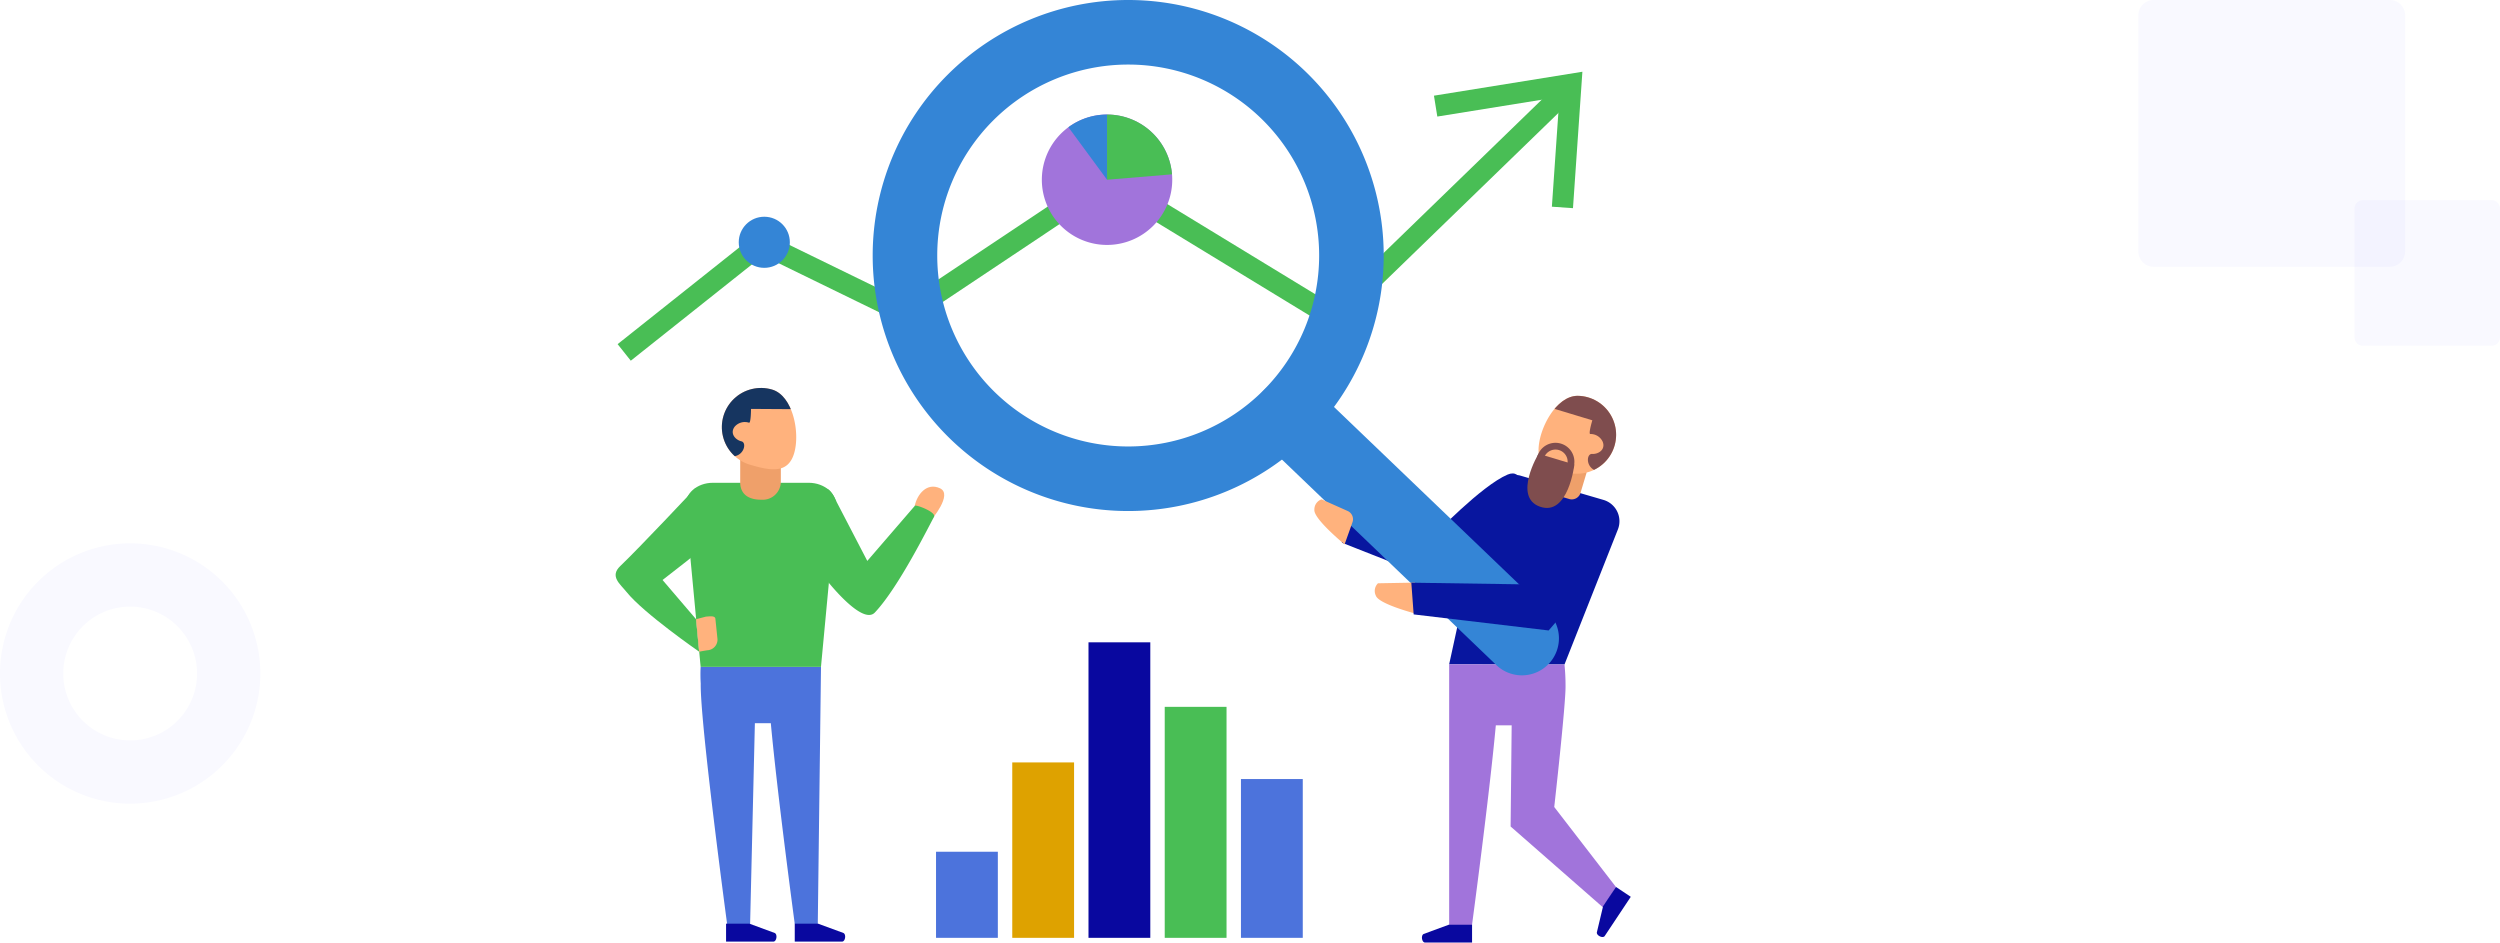 <svg xmlns="http://www.w3.org/2000/svg" xmlns:xlink="http://www.w3.org/1999/xlink" width="492.539" height="185.692" viewBox="0 0 492.539 185.692">
  <defs>
    <clipPath id="clip-path">
      <path id="Path_12469" data-name="Path 12469" d="M603.826,371.314c-.022,4.237,3.412,4.62,7.649,4.643a7.673,7.673,0,0,0,.081-15.345C607.317,360.589,603.85,367.075,603.826,371.314Z" transform="translate(-603.826 -360.611)" fill="#ff8860"/>
    </clipPath>
    <clipPath id="clip-path-2">
      <path id="Path_12480" data-name="Path 12480" d="M530.453,372.632c-1.207,4.086-4.626,3.46-8.712,2.253a7.716,7.716,0,1,1,4.373-14.8C530.2,361.292,531.662,368.544,530.453,372.632Z" transform="translate(-516.21 -359.766)" fill="#ff8860"/>
    </clipPath>
    <clipPath id="clip-path-3">
      <path id="Path_12494" data-name="Path 12494" d="M576.23,343.281a12.845,12.845,0,1,1-12.844-12.846A12.844,12.844,0,0,1,576.23,343.281Z" transform="translate(-550.54 -330.435)" fill="#ff7bad"/>
    </clipPath>
  </defs>
  <g id="Group_3381" data-name="Group 3381" transform="translate(-865.634 -3771.308)">
    <g id="Group_3327" data-name="Group 3327" transform="translate(482.108 3453.161)">
      <g id="Group_3265" data-name="Group 3265" transform="translate(563.746 414.024)">
        <path id="Path_12462" data-name="Path 12462" d="M536.9,374.152c.466-2.257,2.376-4.688,4.98-3.473s-1.735,6.249-1.735,6.249Z" transform="translate(-536.905 -370.355)" fill="#ffb27d"/>
      </g>
      <g id="Group_3266" data-name="Group 3266" transform="translate(505.207 334.704)">
        <path id="Path_12463" data-name="Path 12463" d="M507.621,381.671l-2.593-3.262,28.108-22.342,28.578,13.938L601.4,343.546l44.2,26.933,44.67-43.316,2.9,2.99-46.987,45.563L601.5,348.486,562.035,374.8l-28.362-13.836Z" transform="translate(-505.028 -327.163)" fill="#49be55"/>
      </g>
      <g id="Group_3268" data-name="Group 3268" transform="translate(647.314 411.423)">
        <g id="Group_3267" data-name="Group 3267">
          <path id="Path_12464" data-name="Path 12464" d="M615.648,369.161c-5.136,2.165-14.578,12.043-14.578,12.043l-18.66-3.462.608,4.85,22.322,8.795s11.114-9.5,12.53-14.344S618.627,367.9,615.648,369.161Z" transform="translate(-582.411 -368.939)" fill="#08169f"/>
        </g>
      </g>
      <g id="Group_3270" data-name="Group 3270" transform="translate(669.032 411.755)">
        <g id="Group_3269" data-name="Group 3269">
          <path id="Path_12465" data-name="Path 12465" d="M616.957,406.429l-22.72-.037,6.87-31.522c.532-2.509,4.687-6.4,7.14-5.658l16.427,4.8a4.382,4.382,0,0,1,2.81,5.8Z" transform="translate(-594.237 -369.12)" fill="#08169f"/>
        </g>
      </g>
      <g id="Group_3272" data-name="Group 3272" transform="translate(688.766 408.408)">
        <g id="Group_3271" data-name="Group 3271">
          <path id="Path_12466" data-name="Path 12466" d="M609,375.38l-2.863-.863a1.8,1.8,0,0,1-1.065-2.3l1.063-3.528a1.8,1.8,0,0,1,2.158-1.33l2.863.861a1.8,1.8,0,0,1,1.063,2.3l-1.063,3.528A1.8,1.8,0,0,1,609,375.38Z" transform="translate(-604.983 -367.298)" fill="#efa06a"/>
        </g>
      </g>
      <g id="Group_3276" data-name="Group 3276" transform="translate(686.641 396.129)">
        <path id="Path_12467" data-name="Path 12467" d="M603.826,371.314c-.022,4.237,3.412,4.62,7.649,4.643a7.673,7.673,0,0,0,.081-15.345C607.317,360.589,603.85,367.075,603.826,371.314Z" transform="translate(-603.826 -360.611)" fill="#ffb27d"/>
        <g id="Group_3275" data-name="Group 3275" clip-path="url(#clip-path)">
          <g id="Group_3274" data-name="Group 3274" transform="translate(-7.448 -1.373)">
            <g id="Group_3273" data-name="Group 3273">
              <path id="Path_12468" data-name="Path 12468" d="M617.816,366.061s-.782,2.593-.426,2.7a2.633,2.633,0,0,1,2.47,1.524c.606,1.55-.845,2.479-2.088,2.4s-1.355,3.2,1.581,3.5,5.886-5.933,5.206-8.872-4.4-7.081-6.066-7.388-18.724.67-18.724.67Z" transform="translate(-599.77 -359.863)" fill="#7f4d4e"/>
            </g>
          </g>
        </g>
      </g>
      <g id="Group_3278" data-name="Group 3278" transform="translate(686.262 405.387)">
        <g id="Group_3277" data-name="Group 3277">
          <path id="Path_12470" data-name="Path 12470" d="M608.415,365.812a3.722,3.722,0,1,0,2.49,4.637A3.721,3.721,0,0,0,608.415,365.812Zm-1.765,5.854a2.392,2.392,0,1,1,2.982-1.6A2.392,2.392,0,0,1,606.65,371.666Z" transform="translate(-603.62 -365.652)" fill="#7f4d4e"/>
        </g>
      </g>
      <g id="Group_3280" data-name="Group 3280" transform="translate(684.447 407.542)">
        <g id="Group_3279" data-name="Group 3279">
          <path id="Path_12471" data-name="Path 12471" d="M604.823,366.826l7.063,2.127s-1.186,10.319-6.822,8.286C599.735,375.316,604.823,366.826,604.823,366.826Z" transform="translate(-602.631 -366.826)" fill="#7f4d4e"/>
        </g>
      </g>
      <g id="Group_3282" data-name="Group 3282" transform="translate(669.03 449.027)">
        <g id="Group_3281" data-name="Group 3281">
          <path id="Path_12472" data-name="Path 12472" d="M616.958,389.453l-22.72-.037,0,51.365h4.5s3.41-25.339,4.694-39.344h3.122l-.208,19.931,18.3,16.021,2.446-4.112L614.942,417.53s2.292-20.359,2.226-23.868A39.758,39.758,0,0,0,616.958,389.453Z" transform="translate(-594.236 -389.416)" fill="#a174db"/>
        </g>
      </g>
      <g id="Group_3284" data-name="Group 3284" transform="translate(663.667 500.328)">
        <g id="Group_3283" data-name="Group 3283">
          <path id="Path_12473" data-name="Path 12473" d="M596.616,417.351h4.578v3.511h-9.283c-.613,0-.826-1.377-.288-1.673Z" transform="translate(-591.315 -417.351)" fill="#09089f"/>
        </g>
      </g>
      <g id="Group_3286" data-name="Group 3286" transform="translate(698.119 492.888)">
        <g id="Group_3285" data-name="Group 3285">
          <path id="Path_12474" data-name="Path 12474" d="M611.312,417.112l2.534-3.812,2.925,1.943-5.14,7.731c-.34.512-1.6-.075-1.553-.687Z" transform="translate(-610.076 -413.3)" fill="#09089f"/>
        </g>
      </g>
      <g id="Group_3288" data-name="Group 3288" transform="translate(521.521 449.534)">
        <g id="Group_3287" data-name="Group 3287">
          <path id="Path_12475" data-name="Path 12475" d="M513.954,389.692h23.712l-.633,50.658H532.5s-3.429-25.484-4.72-39.569h-3.14L523.7,440.35h-4.529s-5.344-39.729-5.2-47.389A29.618,29.618,0,0,1,513.954,389.692Z" transform="translate(-513.912 -389.692)" fill="#4c73dc"/>
        </g>
      </g>
      <g id="Group_3290" data-name="Group 3290" transform="translate(518.582 413.264)">
        <g id="Group_3289" data-name="Group 3289">
          <path id="Path_12476" data-name="Path 12476" d="M515.293,406.211H539l2.959-31.495c.264-2.569-2.217-4.775-5.375-4.775h-18.88c-3.159,0-5.642,2.206-5.377,4.775Z" transform="translate(-512.311 -369.942)" fill="#49be55"/>
        </g>
      </g>
      <g id="Group_3292" data-name="Group 3292" transform="translate(529.357 407.445)">
        <g id="Group_3291" data-name="Group 3291">
          <path id="Path_12477" data-name="Path 12477" d="M522.353,375.929c-4.2,0-4.174-2.856-4.174-3.542v-4.648c0-1.05,1.57-.964,2.5-.964h3.006c.933,0,2.5.854,2.5,1.908v3.7A3.578,3.578,0,0,1,522.353,375.929Z" transform="translate(-518.179 -366.773)" fill="#efa06a"/>
        </g>
      </g>
      <g id="Group_3296" data-name="Group 3296" transform="translate(525.741 394.578)">
        <path id="Path_12478" data-name="Path 12478" d="M530.453,372.632c-1.207,4.086-4.626,3.46-8.712,2.253a7.716,7.716,0,1,1,4.373-14.8C530.2,361.292,531.662,368.544,530.453,372.632Z" transform="translate(-516.21 -359.766)" fill="#ffb27d"/>
        <g id="Group_3295" data-name="Group 3295" clip-path="url(#clip-path-2)">
          <g id="Group_3294" data-name="Group 3294" transform="translate(-1.802 -1.985)">
            <g id="Group_3293" data-name="Group 3293">
              <path id="Path_12479" data-name="Path 12479" d="M522.775,364.8s0,2.725-.377,2.725a2.64,2.64,0,0,0-2.817.751c-1.036,1.315.092,2.632,1.313,2.913s.376,3.478-2.536,2.913-3.946-7.423-2.444-10.054,6.3-5.542,7.989-5.355,12.842,6.194,12.842,6.194Z" transform="translate(-515.229 -358.685)" fill="#163560"/>
            </g>
          </g>
        </g>
      </g>
      <g id="Group_3298" data-name="Group 3298" transform="translate(543.331 414.43)">
        <g id="Group_3297" data-name="Group 3297">
          <path id="Path_12481" data-name="Path 12481" d="M530.808,373.17l6.046,11.636,9.349-10.839c0-.406,4.336,1.219,3.794,2.167-.88,1.537-6.91,13.821-11.652,18.833-2.646,2.8-10.416-7.425-10.839-8.128-.676-1.126-1.59-8.095-1.717-11.983a1.71,1.71,0,0,1,1.535-1.756l1.4-2.521C529.5,370.5,530.537,372.441,530.808,373.17Z" transform="translate(-525.789 -370.577)" fill="#49be55"/>
        </g>
      </g>
      <g id="Group_3300" data-name="Group 3300" transform="translate(504.815 414.298)">
        <g id="Group_3299" data-name="Group 3299">
          <path id="Path_12482" data-name="Path 12482" d="M520.557,370.5s-10.965,11.694-14.833,15.378c-2.136,2.031,0,3.555,1.219,5.081,3.381,4.224,14.326,11.786,14.326,11.786l-.61-6.4-6.6-7.724s9.289-7.173,9.6-7.689c.845-1.41.14-7.612.14-7.612Z" transform="translate(-504.815 -370.505)" fill="#49be55"/>
        </g>
      </g>
      <g id="Group_3302" data-name="Group 3302" transform="translate(540.1 500.125)">
        <g id="Group_3301" data-name="Group 3301">
          <path id="Path_12483" data-name="Path 12483" d="M528.633,417.241h-4.6v3.531h9.338c.615,0,.828-1.385.288-1.682Z" transform="translate(-524.029 -417.241)" fill="#09089f"/>
        </g>
      </g>
      <g id="Group_3304" data-name="Group 3304" transform="translate(526.569 500.125)">
        <g id="Group_3303" data-name="Group 3303">
          <path id="Path_12484" data-name="Path 12484" d="M521.265,417.241h-4.6v3.531H526c.617,0,.828-1.385.288-1.682Z" transform="translate(-516.661 -417.241)" fill="#09089f"/>
        </g>
      </g>
      <g id="Group_3306" data-name="Group 3306" transform="translate(520.66 439.571)">
        <g id="Group_3305" data-name="Group 3305">
          <path id="Path_12485" data-name="Path 12485" d="M515.882,390.933a2.1,2.1,0,0,0,1.758-2.422l-.384-3.724c-.042-.714-1.166-.5-1.88-.457l-1.932.509.61,6.4S515.421,390.974,515.882,390.933Z" transform="translate(-513.443 -384.267)" fill="#ffb27d"/>
        </g>
      </g>
      <g id="Group_3308" data-name="Group 3308" transform="translate(555.46 318.147)">
        <g id="Group_3307" data-name="Group 3307">
          <path id="Path_12486" data-name="Path 12486" d="M582.731,318.147a50.34,50.34,0,1,0,50.34,50.34A50.339,50.339,0,0,0,582.731,318.147Zm0,87.961a37.621,37.621,0,1,1,37.621-37.621A37.621,37.621,0,0,1,582.731,406.108Z" transform="translate(-532.393 -318.147)" fill="#3485d6"/>
        </g>
      </g>
      <g id="Group_3309" data-name="Group 3309" transform="translate(630.439 392.871)">
        <path id="Path_12487" data-name="Path 12487" d="M631.308,404.718a7.293,7.293,0,0,1,0,10.312h0a7.293,7.293,0,0,1-10.312,0l-45.639-43.745a7.29,7.29,0,0,1,0-10.311h0a7.29,7.29,0,0,1,10.312,0Z" transform="translate(-573.222 -358.837)" fill="#3485d6"/>
      </g>
      <g id="Group_3311" data-name="Group 3311" transform="translate(654.411 432.931)">
        <g id="Group_3310" data-name="Group 3310">
          <path id="Path_12488" data-name="Path 12488" d="M594.147,380.651l.608,6.24s-7.68-1.95-8.286-3.642a2.107,2.107,0,0,1,.406-2.466Z" transform="translate(-586.276 -380.651)" fill="#ffb27d"/>
        </g>
      </g>
      <g id="Group_3313" data-name="Group 3313" transform="translate(642.475 416.522)">
        <g id="Group_3312" data-name="Group 3312">
          <path id="Path_12489" data-name="Path 12489" d="M587.287,376.232l-1.556,4.362s-6.123-5.026-5.952-6.813a2.111,2.111,0,0,1,1.416-2.064l5.147,2.3A1.774,1.774,0,0,1,587.287,376.232Z" transform="translate(-579.776 -371.716)" fill="#ffb27d"/>
        </g>
      </g>
      <g id="Group_3314" data-name="Group 3314" transform="translate(666.032 332.283)">
        <path id="Path_12490" data-name="Path 12490" d="M620,352.72l-4.157-.287,1.494-21.639-24.065,3.879-.663-4.114,29.246-4.715Z" transform="translate(-592.604 -325.845)" fill="#49be55"/>
      </g>
      <g id="Group_3318" data-name="Group 3318" transform="translate(588.786 340.713)">
        <path id="Path_12491" data-name="Path 12491" d="M576.23,343.281a12.845,12.845,0,1,1-12.844-12.846A12.844,12.844,0,0,1,576.23,343.281Z" transform="translate(-550.54 -330.435)" fill="#a174db"/>
        <g id="Group_3317" data-name="Group 3317" clip-path="url(#clip-path-3)">
          <g id="Group_3315" data-name="Group 3315" transform="translate(3.818 -1.737)">
            <path id="Path_12492" data-name="Path 12492" d="M552.619,331.8l9.028,12.269V329.489Z" transform="translate(-552.619 -329.489)" fill="#3485d6"/>
          </g>
          <g id="Group_3316" data-name="Group 3316" transform="translate(12.846 -1.737)">
            <path id="Path_12493" data-name="Path 12493" d="M574.2,342.681l-16.664,1.39V329.489l8.795,1.157Z" transform="translate(-557.535 -329.489)" fill="#49be55"/>
          </g>
        </g>
      </g>
      <g id="Group_3319" data-name="Group 3319" transform="translate(529.07 360.848)">
        <circle id="Ellipse_405" data-name="Ellipse 405" cx="5.034" cy="5.034" r="5.034" fill="#3485d6"/>
      </g>
      <g id="Group_3320" data-name="Group 3320" transform="translate(567.939 485.953)">
        <rect id="Rectangle_788" data-name="Rectangle 788" width="12.177" height="16.962" fill="#4c73dc"/>
      </g>
      <g id="Group_3321" data-name="Group 3321" transform="translate(582.957 468.356)">
        <rect id="Rectangle_789" data-name="Rectangle 789" width="12.177" height="34.559" fill="#dea200"/>
      </g>
      <g id="Group_3322" data-name="Group 3322" transform="translate(597.977 444.694)">
        <rect id="Rectangle_790" data-name="Rectangle 790" width="12.177" height="58.22" fill="#09089f"/>
      </g>
      <g id="Group_3323" data-name="Group 3323" transform="translate(612.995 457.406)">
        <rect id="Rectangle_791" data-name="Rectangle 791" width="12.177" height="45.509" fill="#49be55"/>
      </g>
      <g id="Group_3324" data-name="Group 3324" transform="translate(628.012 471.631)">
        <rect id="Rectangle_792" data-name="Rectangle 792" width="12.179" height="31.284" fill="#4c73dc"/>
      </g>
      <g id="Group_3326" data-name="Group 3326" transform="translate(661.578 417.303)">
        <g id="Group_3325" data-name="Group 3325">
          <path id="Path_12495" data-name="Path 12495" d="M627.338,372.141l-15.56,15.964-21.6-.321.463,6.251,26.593,3.162s10.91-12.326,12.326-17.176S630.57,372.141,627.338,372.141Z" transform="translate(-590.178 -372.141)" fill="#08169f"/>
        </g>
      </g>
    </g>
    <path id="Path_12496" data-name="Path 12496" d="M265.022,224.161h-46.5a3.023,3.023,0,0,1-3.026-3.026V174.626a3.023,3.023,0,0,1,3.026-3.026h46.509a3.022,3.022,0,0,1,3.026,3.026v46.509A3.043,3.043,0,0,1,265.022,224.161Z" transform="translate(1071.423 3599.708)" fill="blue" opacity="0.025"/>
    <path id="Path_12497" data-name="Path 12497" d="M560.617,494.877h-25.37a1.645,1.645,0,0,1-1.647-1.647V467.847a1.646,1.646,0,0,1,1.647-1.647h25.37a1.646,1.646,0,0,1,1.647,1.647v25.37A1.657,1.657,0,0,1,560.617,494.877Z" transform="translate(795.909 3344.549)" fill="blue" opacity="0.025"/>
    <g id="Group_3328" data-name="Group 3328" transform="translate(865.634 3878.355)" opacity="0.025">
      <path id="Path_9684" data-name="Path 9684" d="M233.145,1369.99a25.645,25.645,0,1,1,25.645-25.645A25.666,25.666,0,0,1,233.145,1369.99Zm0-38.826a13.181,13.181,0,1,0,13.181,13.181A13.205,13.205,0,0,0,233.145,1331.164Z" transform="translate(-207.5 -1318.7)" fill="blue"/>
    </g>
  </g>
</svg>
